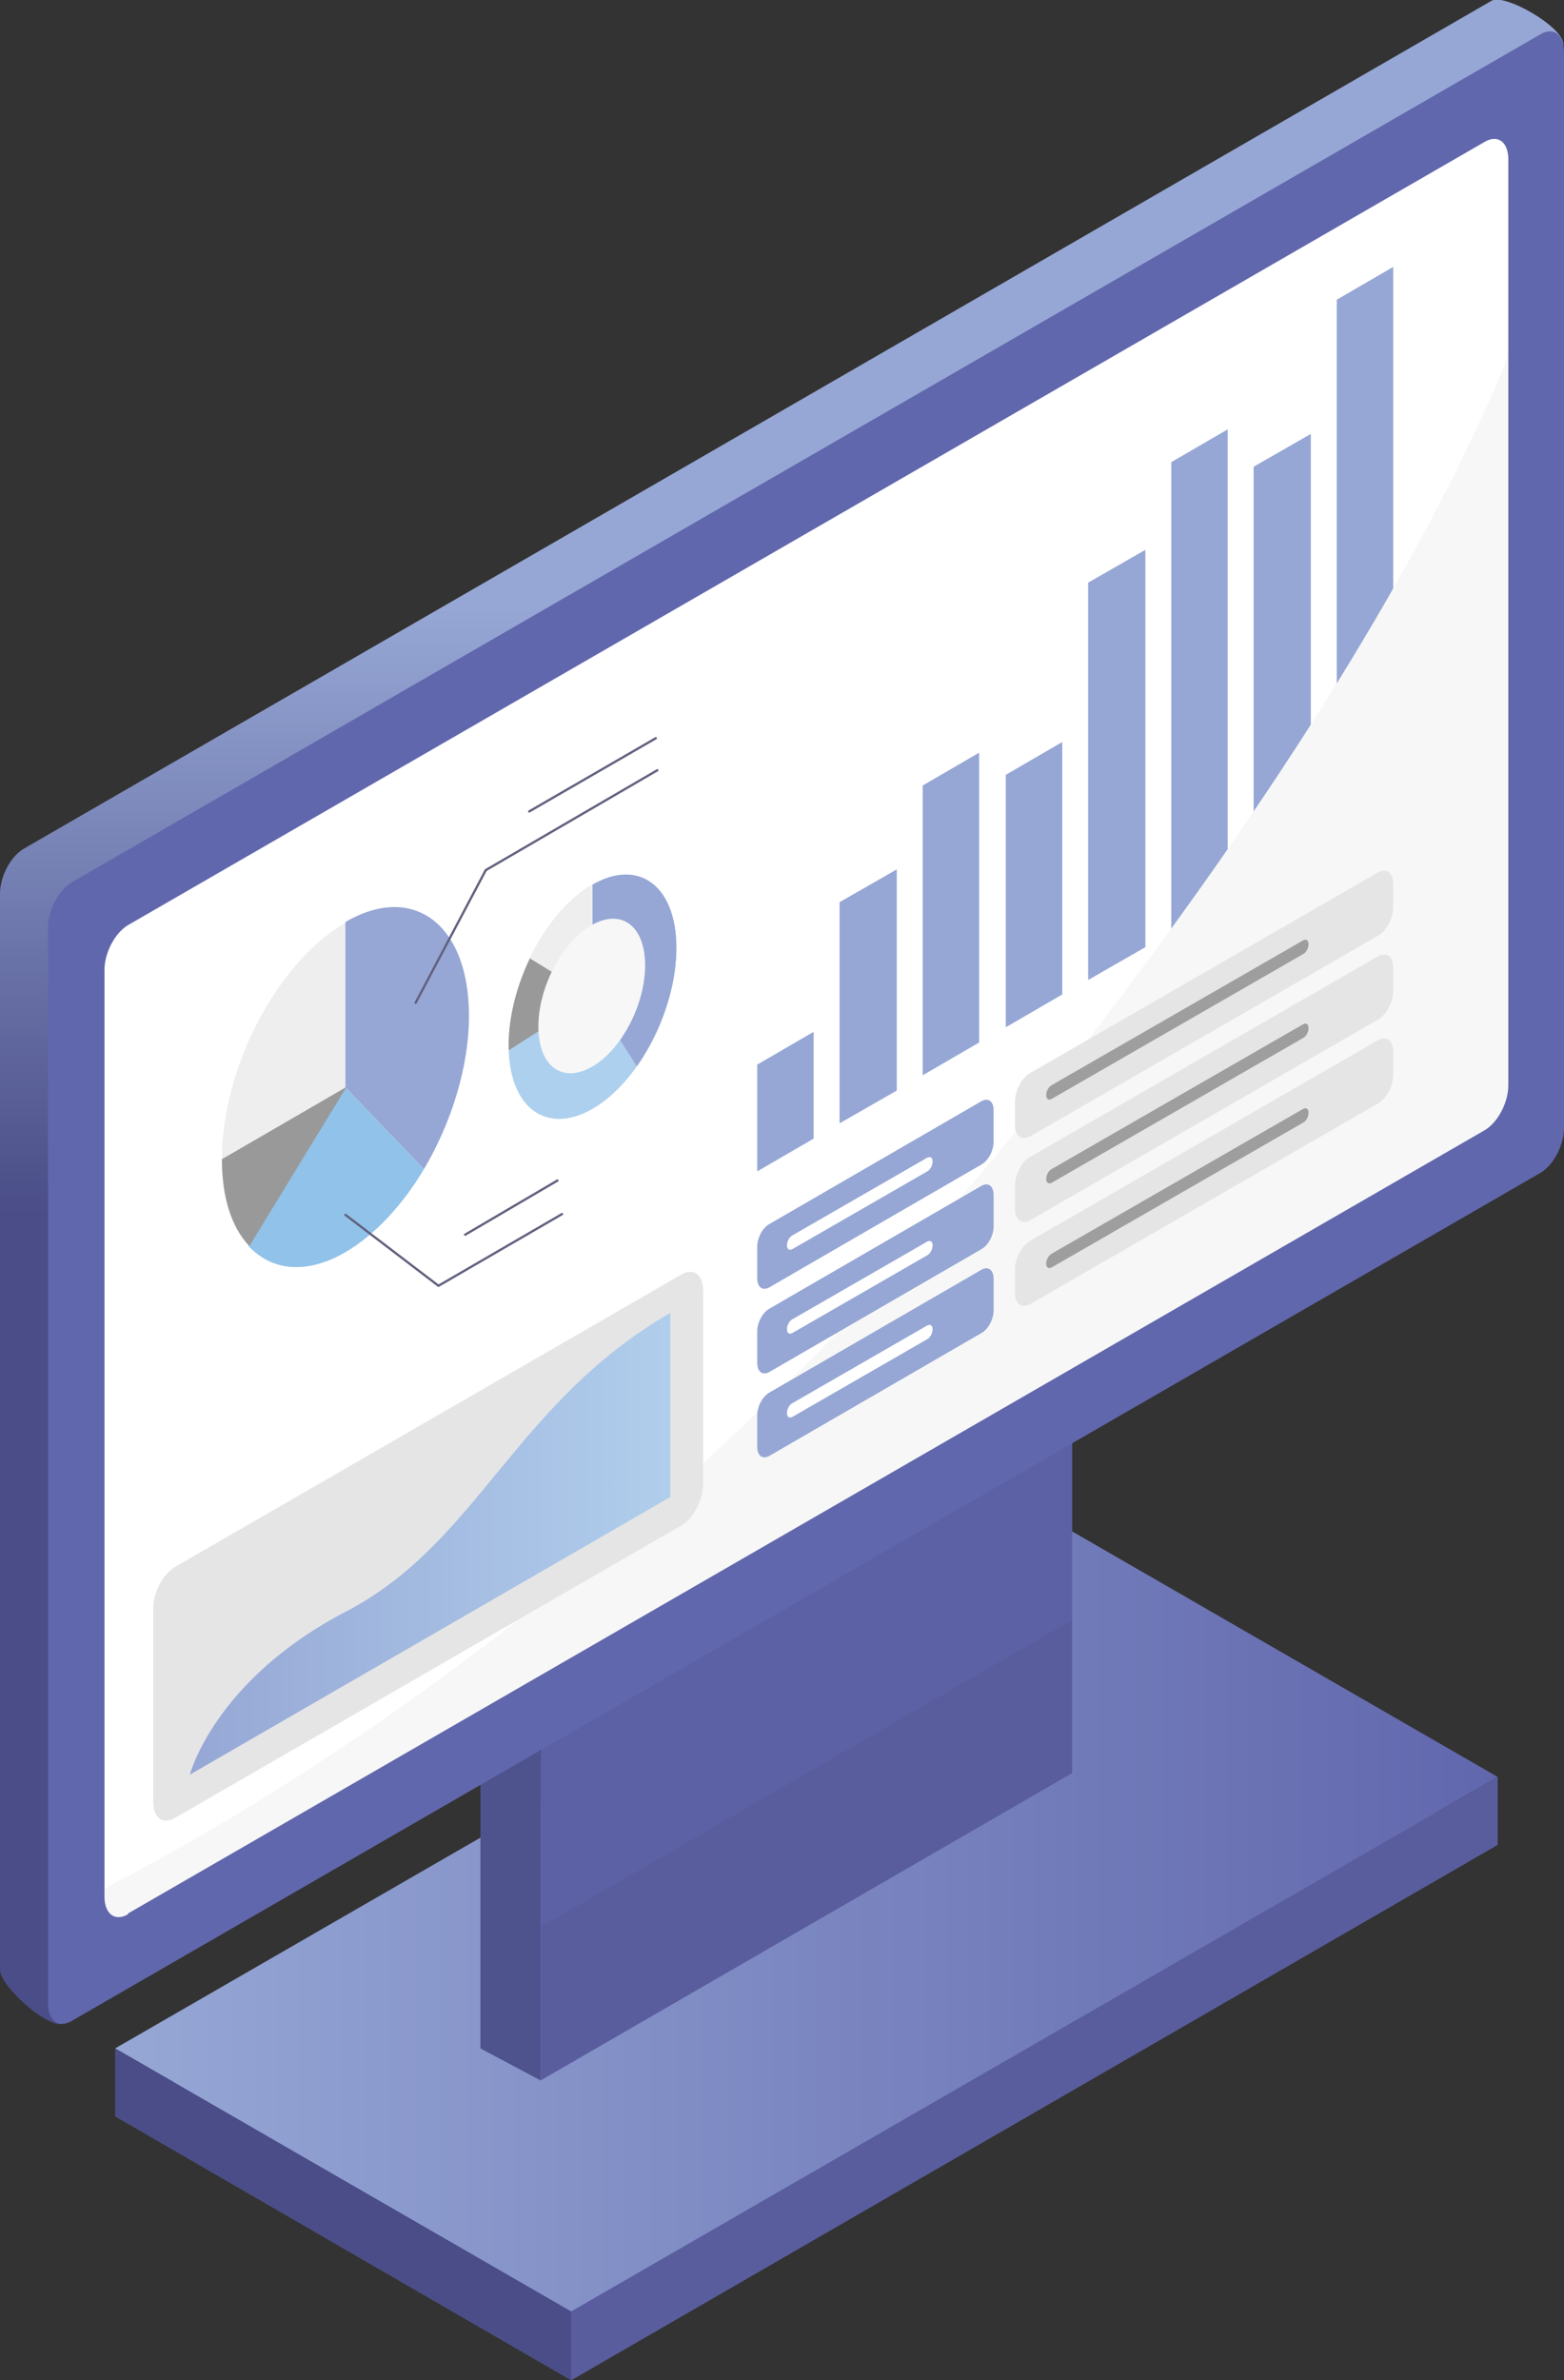 <?xml version="1.0" encoding="UTF-8"?>
<svg xmlns="http://www.w3.org/2000/svg" xmlns:xlink="http://www.w3.org/1999/xlink" version="1.1" viewBox="0 0 205.1 312.1">
  <rect x="0" y="0" width="205.1" height="312.1" fill="#333333" stroke="none"/>
  <!-- Generator: Adobe Illustrator 29.3.1, SVG Export Plug-In . SVG Version: 2.1.0 Build 151)  -->
  <defs>
    <style>
      .st0, .st1 {
        fill: none;
      }

      .st2 {
        fill: #add0ee;
      }

      .st3 {
        fill: #4e528d;
      }

      .st4 {
        fill: #96a7d5;
      }

      .st5 {
        fill: #91c2e9;
      }

      .st6 {
        fill: #9e9e9f;
      }

      .st7 {
        fill: #4a4d87;
      }

      .st8, .st9 {
        fill: #6167ad;
      }

      .st10 {
        isolation: isolate;
      }

      .st11 {
        clip-path: url(#clippath-1);
      }

      .st12, .st13 {
        fill: #f7f7f7;
      }

      .st12, .st9 {
        mix-blend-mode: multiply;
      }

      .st1 {
        stroke: #61607e;
        stroke-linecap: round;
        stroke-linejoin: round;
        stroke-width: .3px;
      }

      .st14 {
        fill: #595d9e;
      }

      .st15 {
        fill: #fff;
      }

      .st16 {
        fill: #eeeeef;
      }

      .st17 {
        fill: #e5e5e6;
      }

      .st18 {
        clip-path: url(#clippath);
      }

      .st9 {
        opacity: .4;
      }

      .st19 {
        fill: #999;
      }

      .st20 {
        fill: url(#_名称未設定グラデーション_34);
      }

      .st21 {
        fill: url(#_名称未設定グラデーション_27);
      }

      .st22 {
        fill: url(#_名称未設定グラデーション_29);
      }
    </style>
    <linearGradient id="_名称未設定グラデーション_34" data-name="名称未設定グラデーション 34" x1="15.1" y1="250.8" x2="196.4" y2="250.8" gradientUnits="userSpaceOnUse">
      <stop offset="0" stop-color="#96a7d5"/>
      <stop offset="1" stop-color="#6167ad"/>
    </linearGradient>
    <linearGradient id="_名称未設定グラデーション_29" data-name="名称未設定グラデーション 29" x1="102.5" y1="0" x2="102.5" y2="265.4" gradientUnits="userSpaceOnUse">
      <stop offset=".3" stop-color="#96a7d5"/>
      <stop offset=".6" stop-color="#4a4d87"/>
    </linearGradient>
    <clipPath id="clippath">
      <polygon class="st0" points="201.4 149.2 10 259.7 10 120.3 201.4 9.8 201.4 149.2"/>
    </clipPath>
    <clipPath id="clippath-1">
      <path class="st0" d="M88.7,124.3c0,8.1-4.9,17.6-11,21.1-6.1,3.5-11-.2-11-8.3s4.9-17.6,11-21.1,11,.2,11,8.3Z"/>
    </clipPath>
    <linearGradient id="_名称未設定グラデーション_27" data-name="名称未設定グラデーション 27" x1="-234.6" y1="-688.1" x2="-161.8" y2="-688.1" gradientTransform="translate(228 897.9) rotate(-30) skewX(-30)" gradientUnits="userSpaceOnUse">
      <stop offset="0" stop-color="#96a7d5"/>
      <stop offset="1" stop-color="#b0ceec"/>
    </linearGradient>
  </defs>
  <g class="st10">
    <g id="_レイヤー_1" data-name="レイヤー_1">
      <g>
        <polygon class="st8" points="196.4 241.9 74.9 312.1 15.1 277.5 136.6 207.4 196.4 241.9"/>
        <polygon class="st20" points="196.4 233 74.9 303.1 15.1 268.6 136.6 198.5 196.4 233"/>
        <polygon class="st3" points="63 229.6 70.9 229.6 70.9 272.8 63 268.6 63 229.6"/>
        <polygon class="st14" points="140.6 232.5 70.9 272.8 70.9 221.7 140.6 181.5 140.6 232.5"/>
        <polygon class="st9" points="140.6 212.4 70.9 252.7 70.9 221.7 140.6 181.5 140.6 212.4"/>
        <g>
          <path class="st22" d="M195.6,149.4L8.3,265.3C6.6,266.3,0,260.5,0,258.3V117.2c0-2.3,1.4-4.9,3.1-5.9L195.6.1c1.7-1,9.4,3.4,9.4,5.7l-6.4,137.7c0,2.3-1.4,4.9-3.1,5.9Z"/>
          <polygon class="st15" points="201.4 149.2 10 259.7 10 120.3 201.4 9.8 201.4 149.2"/>
          <g>
            <polygon class="st4" points="106.7 149.3 99.3 153.6 99.3 139.6 106.7 135.3 106.7 149.3"/>
            <polygon class="st4" points="117.6 143 110.1 147.3 110.1 118.3 117.6 114 117.6 143"/>
            <polygon class="st4" points="128.4 136.7 121 141 121 103 128.4 98.7 128.4 136.7"/>
            <polygon class="st4" points="139.3 130.4 131.9 134.7 131.9 101.6 139.3 97.3 139.3 130.4"/>
            <polygon class="st4" points="150.2 124.2 142.7 128.5 142.7 76.4 150.2 72.1 150.2 124.2"/>
            <polygon class="st4" points="161 117.9 153.6 122.2 153.6 60.6 161 56.3 161 117.9"/>
            <polygon class="st4" points="171.9 111.7 164.4 115.9 164.4 61.2 171.9 56.9 171.9 111.7"/>
            <polygon class="st4" points="182.7 105.4 175.3 109.7 175.3 39.3 182.7 35 182.7 105.4"/>
          </g>
          <g class="st18">
            <path class="st12" d="M0,254.1s72.8-28.9,137.5-111.1C202.3,60.7,205.1,22.5,205.1,22.5v148.6S0,303.1,0,303.1v-49Z"/>
          </g>
          <path class="st8" d="M202,153.8L9.4,265c-1.7,1-3.1,0-3.1-2.3V121.6c0-2.3,1.4-4.9,3.1-5.9L202,4.5c1.7-1,3.1,0,3.1,2.3v141.1c0,2.3-1.4,4.9-3.1,5.9ZM16.8,250.9l177.9-102.7c1.7-1,3.1-3.6,3.1-5.9V20.9c0-2.3-1.4-3.3-3.1-2.3L16.8,121.3c-1.7,1-3.1,3.6-3.1,5.9v121.5c0,2.3,1.4,3.3,3.1,2.3Z"/>
          <g>
            <g>
              <g>
                <path class="st16" d="M45.3,121c-9,5.2-16.2,19.1-16.2,31l16.2-9.4v-21.7Z"/>
                <path class="st4" d="M55.6,153.3c3.6-6.1,5.9-13.4,5.9-20.1,0-12-7.3-17.5-16.2-12.3v21.7s10.3,10.7,10.3,10.7Z"/>
                <path class="st5" d="M32.6,163.4c3,3.2,7.5,3.8,12.7.8,3.9-2.3,7.5-6.2,10.3-10.9l-10.3-10.7-12.7,20.8Z"/>
                <path class="st19" d="M45.3,142.6l-16.2,9.4c0,5.1,1.3,9,3.6,11.4l12.7-20.8Z"/>
              </g>
              <polyline class="st1" points="54.5 131.5 63.7 114.1 86.2 101"/>
              <line class="st1" x1="69.4" y1="106.4" x2="86" y2="96.8"/>
            </g>
            <polyline class="st1" points="45.3 159.3 57.5 168.6 73.7 159.2"/>
            <line class="st1" x1="61" y1="161.9" x2="73.1" y2="154.8"/>
          </g>
          <g>
            <g class="st11">
              <path class="st2" d="M88.7,124.3c0,8.1-4.9,17.6-11,21.1-6.1,3.5-11-.2-11-8.3s4.9-17.6,11-21.1,11,.2,11,8.3Z"/>
              <polygon class="st4" points="77.7 111.8 77.7 130.7 86.5 144.5 96.4 108.7 77.7 111.8"/>
              <polygon class="st19" points="77.7 130.7 63.3 139.9 67.6 124.5 77.7 130.7"/>
              <polygon class="st16" points="77.7 111.8 77.7 130.7 67.6 124.5 77.7 111.8"/>
            </g>
            <path class="st13" d="M84.6,126.6c0,5.1-3.1,11.1-7,13.3s-7-.1-7-5.3c0-5.1,3.1-11.1,7-13.3s7,.1,7,5.3Z"/>
          </g>
          <g>
            <path class="st4" d="M128.7,152.7l-27.8,16.1c-.9.5-1.6,0-1.6-1.2v-4.1c0-1.2.7-2.5,1.6-3l27.8-16.1c.9-.5,1.6,0,1.6,1.2v4.1c0,1.2-.7,2.5-1.6,3Z"/>
            <path class="st17" d="M180.7,122.7l-45.6,26.3c-1.1.6-2,0-2-1.5v-3c0-1.5.9-3.2,2-3.8l45.6-26.3c1.1-.6,2,0,2,1.5v3c0,1.5-.9,3.2-2,3.8Z"/>
            <path class="st15" d="M121.6,153.6l-17.7,10.2c-.4.2-.7,0-.7-.5h0c0-.5.3-1.1.7-1.3l17.7-10.2c.4-.2.7,0,.7.5h0c0,.5-.3,1.1-.7,1.3Z"/>
            <path class="st6" d="M170.9,125.1l-33,19c-.4.2-.7,0-.7-.5h0c0-.5.3-1.1.7-1.3l33-19c.4-.2.7,0,.7.5h0c0,.5-.3,1.1-.7,1.3Z"/>
          </g>
          <g>
            <path class="st4" d="M128.7,163.8l-27.8,16.1c-.9.5-1.6,0-1.6-1.2v-4.1c0-1.2.7-2.5,1.6-3l27.8-16.1c.9-.5,1.6,0,1.6,1.2v4.1c0,1.2-.7,2.5-1.6,3Z"/>
            <path class="st17" d="M180.7,133.7l-45.6,26.3c-1.1.6-2,0-2-1.5v-3c0-1.5.9-3.2,2-3.8l45.6-26.3c1.1-.6,2,0,2,1.5v3c0,1.5-.9,3.2-2,3.8Z"/>
            <path class="st15" d="M121.6,164.6l-17.7,10.2c-.4.2-.7,0-.7-.5h0c0-.5.3-1.1.7-1.3l17.7-10.2c.4-.2.7,0,.7.5h0c0,.5-.3,1.1-.7,1.3Z"/>
            <path class="st6" d="M170.9,136.1l-33,19c-.4.2-.7,0-.7-.5h0c0-.5.3-1.1.7-1.3l33-19c.4-.2.7,0,.7.5h0c0,.5-.3,1.1-.7,1.3Z"/>
          </g>
          <g>
            <path class="st4" d="M128.7,174.8l-27.8,16.1c-.9.5-1.6,0-1.6-1.2v-4.1c0-1.2.7-2.5,1.6-3l27.8-16.1c.9-.5,1.6,0,1.6,1.2v4.1c0,1.2-.7,2.5-1.6,3Z"/>
            <path class="st17" d="M180.7,144.7l-45.6,26.3c-1.1.6-2,0-2-1.5v-3c0-1.5.9-3.2,2-3.8l45.6-26.3c1.1-.6,2,0,2,1.5v3c0,1.5-.9,3.2-2,3.8Z"/>
            <path class="st15" d="M121.6,175.6l-17.7,10.2c-.4.2-.7,0-.7-.5h0c0-.5.3-1.1.7-1.3l17.7-10.2c.4-.2.7,0,.7.5h0c0,.5-.3,1.1-.7,1.3Z"/>
            <path class="st6" d="M170.9,147.2l-33,19c-.4.2-.7,0-.7-.5h0c0-.5.3-1.1.7-1.3l33-19c.4-.2.7,0,.7.5h0c0,.5-.3,1.1-.7,1.3Z"/>
          </g>
          <path class="st17" d="M22.9,238.4l66.5-38.4c1.5-.9,2.8-3.3,2.8-5.3v-25.5c0-2-1.2-3-2.8-2.1l-66.5,38.4c-1.5.9-2.8,3.3-2.8,5.3v25.5c0,2,1.2,3,2.8,2.1Z"/>
          <path class="st21" d="M87.9,172.1v24.2s-63,36.4-63,36.4c0,0,3.2-12.4,20.5-21.4,17.3-9,22.1-27.4,42.6-39.2Z"/>
        </g>
        <polygon class="st14" points="196.4 233 196.4 241.9 74.9 312.1 74.9 303.1 196.4 233"/>
        <polygon class="st7" points="15.1 268.6 15.1 277.5 74.9 312.1 74.9 303.1 15.1 268.6"/>
      </g>
    </g>
  </g>
</svg>